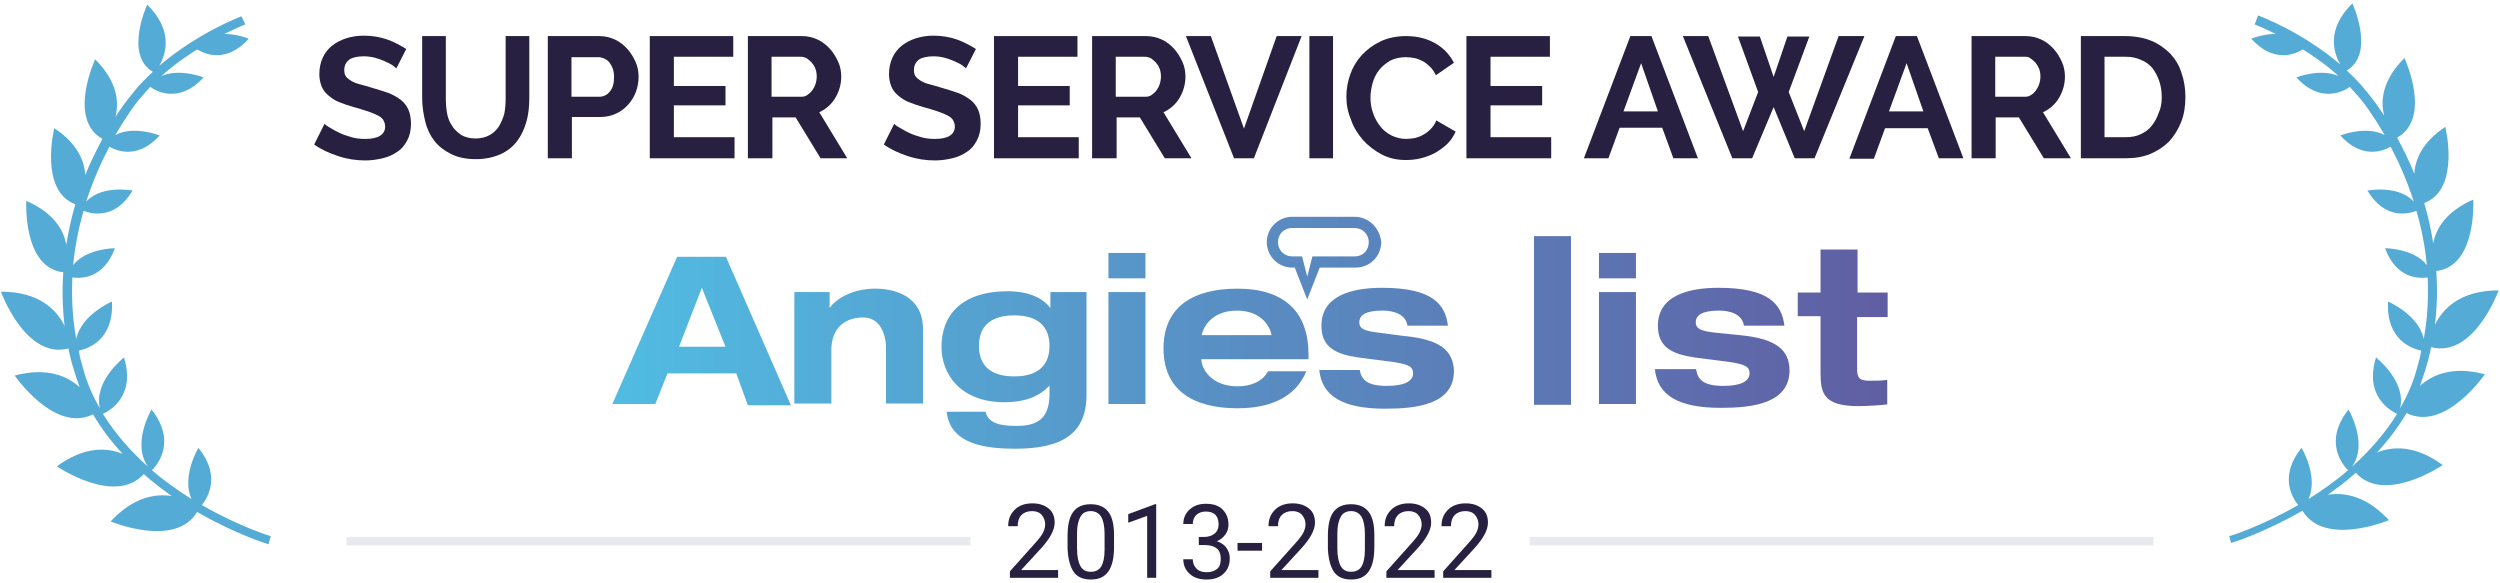 <svg width="480" height="112" viewBox="0 0 480 112" fill="none" xmlns="http://www.w3.org/2000/svg">
<g clip-path="url(#clip0_8_448)">
<g clip-path="url(#clip1_8_448)">
<g clip-path="url(#clip2_8_448)">
<path d="M203.155 110.937H193.903V109.698L198.777 104.246C199.521 103.42 200.016 102.759 200.264 102.263C200.512 101.767 200.677 101.189 200.677 100.693C200.677 99.95 200.429 99.372 200.016 98.876C199.603 98.38 198.942 98.132 198.199 98.132C197.29 98.132 196.629 98.38 196.133 98.876C195.638 99.372 195.39 100.115 195.39 101.024H193.573C193.573 99.702 193.986 98.711 194.812 97.885C195.638 97.059 196.794 96.645 198.199 96.645C199.521 96.645 200.512 96.976 201.338 97.637C202.164 98.298 202.495 99.207 202.495 100.363C202.495 101.767 201.586 103.42 199.851 105.32L196.051 109.45H203.155V110.937Z" fill="#272041"/>
<path d="M213.895 104.989C213.895 107.054 213.565 108.624 212.821 109.698C212.078 110.772 211.004 111.268 209.434 111.268C207.947 111.268 206.79 110.772 206.129 109.781C205.469 108.789 205.056 107.302 204.973 105.32V102.924C204.973 100.859 205.303 99.289 206.047 98.298C206.79 97.306 207.864 96.811 209.434 96.811C210.921 96.811 212.078 97.306 212.821 98.298C213.565 99.289 213.895 100.776 213.895 102.759V104.989ZM212.078 102.511C212.078 101.024 211.83 99.867 211.417 99.206C211.004 98.545 210.343 98.132 209.434 98.132C208.525 98.132 207.864 98.463 207.451 99.206C207.038 99.95 206.79 100.941 206.79 102.428V105.32C206.79 106.807 207.038 107.963 207.451 108.707C207.864 109.45 208.525 109.781 209.434 109.781C210.343 109.781 211.004 109.45 211.417 108.789C211.83 108.128 212.078 107.054 212.078 105.567V102.511Z" fill="#272041"/>
<path d="M222.074 110.937H220.256V99.041L216.621 100.363V98.711L221.743 96.811H221.991V110.937H222.074Z" fill="#272041"/>
<path d="M229.922 103.09H231.244C232.07 103.09 232.731 102.842 233.226 102.429C233.722 102.016 233.97 101.437 233.97 100.694C233.97 99.042 233.144 98.216 231.491 98.216C230.748 98.216 230.087 98.463 229.674 98.876C229.261 99.29 229.013 99.868 229.013 100.611H227.196C227.196 99.455 227.609 98.546 228.435 97.802C229.261 97.059 230.252 96.728 231.574 96.728C232.896 96.728 233.97 97.059 234.713 97.802C235.457 98.546 235.87 99.455 235.87 100.776C235.87 101.355 235.705 102.016 235.292 102.594C234.878 103.172 234.383 103.585 233.639 103.916C234.383 104.164 235.044 104.577 235.457 105.155C235.87 105.733 236.118 106.394 236.118 107.22C236.118 108.459 235.705 109.451 234.878 110.194C234.052 110.938 232.978 111.268 231.657 111.268C230.335 111.268 229.261 110.938 228.435 110.194C227.609 109.451 227.196 108.542 227.196 107.385H229.013C229.013 108.129 229.261 108.707 229.757 109.203C230.252 109.699 230.913 109.864 231.739 109.864C232.565 109.864 233.226 109.616 233.722 109.203C234.218 108.79 234.383 108.129 234.383 107.22C234.383 106.394 234.135 105.733 233.639 105.32C233.144 104.907 232.4 104.659 231.491 104.659H230.17V103.09H229.922Z" fill="#272041"/>
<path d="M242.314 105.733H237.605V104.246H242.314V105.733Z" fill="#272041"/>
<path d="M253.136 110.937H243.883V109.698L248.758 104.246C249.501 103.42 249.997 102.759 250.245 102.263C250.492 101.767 250.658 101.189 250.658 100.693C250.658 99.95 250.41 99.372 249.997 98.876C249.584 98.38 248.923 98.132 248.179 98.132C247.271 98.132 246.61 98.38 246.114 98.876C245.618 99.372 245.37 100.115 245.37 101.024H243.553C243.553 99.702 243.966 98.711 244.792 97.885C245.618 97.059 246.775 96.645 248.179 96.645C249.501 96.645 250.492 96.976 251.319 97.637C252.145 98.298 252.475 99.207 252.475 100.363C252.475 101.767 251.566 103.42 249.831 105.32L246.031 109.45H253.136V110.937Z" fill="#272041"/>
<path d="M263.875 104.989C263.875 107.054 263.545 108.624 262.801 109.698C262.058 110.772 260.984 111.268 259.414 111.268C257.927 111.268 256.771 110.772 256.11 109.781C255.449 108.789 255.036 107.302 254.953 105.32V102.924C254.953 100.859 255.284 99.289 256.027 98.298C256.771 97.306 257.845 96.811 259.414 96.811C260.901 96.811 262.058 97.306 262.801 98.298C263.545 99.289 263.875 100.776 263.875 102.759V104.989ZM262.058 102.511C262.058 101.024 261.81 99.867 261.397 99.206C260.984 98.545 260.323 98.132 259.414 98.132C258.505 98.132 257.845 98.463 257.431 99.206C257.018 99.95 256.771 100.941 256.771 102.428V105.32C256.771 106.807 257.018 107.963 257.431 108.707C257.845 109.45 258.505 109.781 259.414 109.781C260.323 109.781 260.984 109.45 261.397 108.789C261.81 108.128 262.058 107.054 262.058 105.567V102.511Z" fill="#272041"/>
<path d="M275.441 110.937H266.188V109.698L271.062 104.246C271.806 103.42 272.301 102.759 272.549 102.263C272.797 101.767 272.962 101.189 272.962 100.693C272.962 99.95 272.714 99.372 272.301 98.876C271.888 98.38 271.227 98.132 270.484 98.132C269.575 98.132 268.914 98.38 268.419 98.876C267.923 99.372 267.675 100.115 267.675 101.024H265.858C265.858 99.702 266.271 98.711 267.097 97.885C267.923 97.059 269.08 96.645 270.484 96.645C271.806 96.645 272.797 96.976 273.623 97.637C274.449 98.298 274.78 99.207 274.78 100.363C274.78 101.767 273.871 103.42 272.136 105.32L268.336 109.45H275.441V110.937Z" fill="#272041"/>
<path d="M286.346 110.937H277.093V109.698L281.967 104.246C282.711 103.42 283.206 102.759 283.454 102.263C283.702 101.767 283.867 101.189 283.867 100.693C283.867 99.95 283.619 99.372 283.206 98.876C282.793 98.38 282.132 98.132 281.389 98.132C280.48 98.132 279.819 98.38 279.324 98.876C278.828 99.372 278.58 100.115 278.58 101.024H276.763C276.763 99.702 277.176 98.711 278.002 97.885C278.828 97.059 279.985 96.645 281.389 96.645C282.711 96.645 283.702 96.976 284.528 97.637C285.354 98.298 285.685 99.207 285.685 100.363C285.685 101.767 284.776 103.42 283.041 105.32L279.241 109.45H286.346V110.937Z" fill="#272041"/>
<path d="M186.302 103.089H66.515V104.741H186.302V103.089Z" fill="#E7EAEF"/>
<path d="M413.485 103.089H293.698V104.741H413.485V103.089Z" fill="#E7EAEF"/>
<path d="M51.976 102.924C51.81 102.924 45.945 101.107 38.758 96.976C39.997 95.406 42.393 91.276 38.097 85.989C38.097 85.989 34.792 91.524 36.775 95.82C34.297 94.25 31.653 92.433 29.175 90.285C29.918 89.541 34.132 84.997 29.092 78.636C29.092 78.636 25.209 85.163 28.431 89.624C25.209 86.732 22.153 83.345 19.757 79.462C20.996 78.884 26.118 76.075 23.805 68.64C23.805 68.64 17.939 73.184 19.179 78.388C17.774 75.993 16.618 73.349 15.874 70.458C15.544 69.384 15.296 68.392 15.131 67.318C16.783 66.988 21.905 65.336 21.492 57.901C21.492 57.901 15.626 60.379 14.635 65.088C13.892 60.957 13.726 57.075 13.892 53.274C15.709 53.522 19.922 53.44 22.07 47.657C22.07 47.657 16.618 47.657 14.057 50.879C14.387 47.161 15.131 43.691 16.04 40.47C17.526 41.048 22.07 42.287 25.457 36.587C25.457 36.587 19.509 35.43 16.535 38.735C17.857 34.687 19.427 31.134 20.996 28.16C22.566 29.069 26.531 30.556 30.662 26.012C30.662 26.012 25.705 24.03 22.153 25.93C24.383 22.047 26.283 19.569 26.862 18.908C27.523 18.164 28.183 17.421 28.844 16.677C29.836 17.421 34.379 20.064 39.088 14.86C39.088 14.86 34.462 13.042 30.992 14.612C33.223 12.547 35.618 10.895 37.849 9.49C39.336 10.399 43.467 12.216 47.763 7.425C47.763 7.425 45.532 6.516 43.054 6.516C45.449 5.359 47.019 4.699 47.102 4.699L46.358 3.129C45.945 3.294 37.932 6.351 30.579 12.629C31.818 10.481 33.388 5.938 28.266 0.898C28.266 0.898 23.805 10.481 29.34 13.786C28.018 15.025 26.614 16.43 25.457 17.916C24.301 19.321 23.227 20.808 22.153 22.46C22.896 19.651 22.566 15.686 18.27 11.39C18.27 11.39 12.9 22.873 19.674 26.673C18.518 28.821 17.361 31.134 16.37 33.613C16.205 30.887 14.883 27.582 10.422 24.608C10.422 24.608 7.448 36.587 14.47 39.23C13.726 41.709 13.148 44.352 12.735 46.996C12.239 44.187 10.339 40.883 5.052 38.569C5.052 38.569 4.309 51.374 12.157 52.283C11.909 55.67 11.992 59.057 12.405 62.61C10.918 59.553 7.613 56.001 0.178 56.001C0.178 56.001 4.887 69.053 13.148 66.905C13.396 68.227 13.726 69.549 14.139 70.871C14.47 72.027 14.883 73.184 15.296 74.34C12.9 72.192 9.017 70.458 2.822 72.11C2.822 72.11 10.505 83.263 17.857 79.545C19.509 82.354 21.409 84.832 23.557 87.145C20.583 85.906 16.205 85.658 10.918 89.541C10.918 89.541 22.07 97.141 27.605 91.028C29.34 92.598 31.157 93.919 32.975 95.241C29.836 94.746 25.622 95.406 21.244 100.115C21.244 100.115 33.636 105.32 37.849 98.298C45.284 102.594 51.48 104.494 51.563 104.494L51.976 102.924Z" fill="#53ABD6"/>
<path d="M428.026 102.924C428.191 102.924 434.056 101.107 441.244 96.976C440.004 95.406 437.609 91.276 441.904 85.989C441.904 85.989 445.209 91.523 443.226 95.819C445.705 94.25 448.348 92.432 450.827 90.284C450.083 89.541 445.87 84.997 450.909 78.636C450.909 78.636 454.792 85.162 451.57 89.624C454.792 86.732 457.849 83.345 460.244 79.462C459.005 78.884 453.883 76.075 456.196 68.64C456.196 68.64 462.062 73.184 460.823 78.388C462.227 75.993 463.384 73.349 464.127 70.457C464.458 69.383 464.705 68.392 464.871 67.318C463.218 66.988 458.096 65.335 458.509 57.901C458.509 57.901 464.375 60.379 465.366 65.088C466.11 60.957 466.275 57.074 466.11 53.274C464.292 53.522 460.079 53.439 457.931 47.657C457.931 47.657 463.384 47.657 465.945 50.879C465.614 47.161 464.871 43.691 463.962 40.469C462.475 41.048 457.931 42.287 454.544 36.587C454.544 36.587 460.492 35.43 463.466 38.734C462.144 34.687 460.575 31.134 459.005 28.16C457.435 29.069 453.47 30.556 449.34 26.012C449.34 26.012 454.296 24.03 457.849 25.93C455.618 22.047 453.718 19.569 453.14 18.908C452.479 18.164 451.818 17.421 451.157 16.677C450.166 17.421 445.622 20.064 440.913 14.86C440.913 14.86 445.539 13.042 449.009 14.612C446.779 12.546 444.383 10.894 442.152 9.49C440.665 10.399 436.535 12.216 432.239 7.425C432.239 7.425 434.469 6.516 436.948 6.516C434.552 5.359 432.982 4.698 432.9 4.698L433.561 2.964C433.974 3.129 441.987 6.103 449.34 12.381C448.1 10.233 446.531 5.69 451.653 0.65C451.653 0.65 456.114 10.233 450.579 13.538C451.901 14.777 453.305 16.181 454.461 17.669C455.618 19.073 456.692 20.56 457.766 22.212C457.022 19.403 457.353 15.438 461.649 11.142C461.649 11.142 467.018 22.625 460.244 26.425C461.401 28.573 462.557 30.886 463.549 33.365C463.714 30.639 465.036 27.334 469.497 24.36C469.497 24.36 472.471 36.339 465.449 38.982C466.192 41.461 466.771 44.104 467.184 46.748C467.679 43.939 469.579 40.635 474.867 38.321C474.867 38.321 475.61 51.126 467.762 52.035C468.01 55.422 467.927 58.809 467.514 62.361C469.001 59.305 472.306 55.753 479.741 55.753C479.741 55.753 475.032 68.805 466.771 66.657C466.523 67.979 466.192 69.301 465.779 70.623C465.449 71.779 465.036 72.936 464.623 74.092C467.019 71.945 470.901 70.21 477.097 71.862C477.097 71.862 469.414 83.014 462.062 79.297C460.41 82.106 458.509 84.584 456.362 86.897C459.336 85.658 463.714 85.41 469.001 89.293C469.001 89.293 457.849 96.893 452.314 90.78C450.579 92.35 448.761 93.671 446.944 94.993C450.083 94.498 454.296 95.159 458.675 99.867C458.675 99.867 446.283 105.072 442.07 98.05C434.635 102.346 428.439 104.246 428.356 104.246L428.026 102.924Z" fill="#53ABD6"/>
<path d="M212.821 77.562H219.926V56.083H212.821V77.562ZM201.669 56.083V59.14C199.851 56.744 196.629 55.918 193.573 55.918C184.485 55.918 180.768 60.627 180.768 66.575C180.768 71.945 184.485 77.232 192.912 77.232C196.464 77.232 199.521 76.24 201.503 74.01V75.662C201.503 80.867 198.612 81.775 195.06 81.775C191.012 81.775 189.69 80.784 189.194 79.049H181.759C182.42 85.493 189.69 86.154 194.977 86.154C203.899 86.154 208.608 83.262 208.608 75.827V56.083H201.834H201.669ZM194.729 72.275C191.672 72.275 187.955 71.284 187.955 66.41C187.955 61.535 191.672 60.544 194.729 60.544C197.786 60.544 201.503 61.535 201.503 66.41C201.503 71.284 197.786 72.275 194.729 72.275ZM168.045 55.422C163.832 55.422 160.61 57.24 159.289 59.14V56.083H152.514V77.48H159.619V67.236C159.619 62.692 162.51 60.957 165.732 60.957C170.028 60.957 170.111 66.41 170.111 66.41V77.48H177.215V63.188C177.215 56.827 171.763 55.422 168.045 55.422ZM212.821 53.44H219.926V48.565H212.821V53.44ZM130.044 49.226L117.57 77.562H125.831L128.144 71.697H141.362L143.592 77.81H151.854L139.379 49.309H130.044V49.226ZM130.374 66.575L134.753 55.257L139.297 66.575H130.374ZM248.096 51.374H248.592L250.988 57.487L253.384 51.374H260.323C263.049 51.374 265.197 49.144 265.197 46.5C264.949 43.774 262.801 41.626 260.075 41.626H248.096C245.37 41.626 243.222 43.856 243.222 46.5C243.222 49.144 245.37 51.374 248.096 51.374ZM248.096 43.774H260.075C261.562 43.774 262.801 44.931 262.801 46.5C262.801 48.07 261.645 49.226 260.158 49.226H251.979L250.988 53.109L249.997 49.226H248.096C246.609 49.226 245.37 48.07 245.37 46.5C245.37 44.931 246.527 43.774 248.096 43.774ZM306.999 77.562H314.103V56.083H306.999V77.562ZM334.013 64.344L329.139 63.849C326.082 63.518 325.586 62.857 325.586 61.866C325.586 59.883 328.23 59.635 330.13 59.635C332.113 59.635 334.509 60.296 334.839 62.527H342.605C342.109 58.479 339.713 55.257 329.965 55.257C324.182 55.257 318.317 56.744 318.317 62.527C318.317 66.575 320.878 67.979 325.421 68.64L331.865 69.466C335.252 69.962 335.913 70.457 335.913 71.697C335.913 73.266 334.095 74.093 330.874 74.093C327.156 74.093 326 72.936 325.669 71.036V70.871H317.738C318.234 75.91 322.282 78.306 330.378 78.306C336.491 78.306 343.596 77.48 343.596 71.036C343.513 67.236 341.117 65.005 334.013 64.344ZM306.999 53.44H314.103V48.565H306.999V53.44ZM362.431 60.875V56.166H356.649V47.904H349.544V56.166H345.165V60.709H349.544V71.531C349.544 75.414 350.04 77.975 356.814 77.975C358.466 77.975 361.027 77.81 362.349 77.645V72.936C361.357 73.101 360.118 73.101 358.962 73.101C357.062 73.101 356.566 72.606 356.566 70.871V60.875H362.431ZM250.988 71.118C250.988 71.201 250.905 71.201 250.905 71.284H250.988V71.118ZM237.605 55.422C229.178 55.422 223.395 58.809 223.395 66.905C223.395 75.001 229.178 78.388 237.605 78.388C243.966 78.388 248.757 76.24 250.823 71.284H243.47C242.479 73.101 240.414 74.175 237.605 74.175C232.731 74.175 230.665 70.953 230.665 68.971H251.236V68.31C251.318 60.214 246.94 55.422 237.605 55.422ZM230.748 64.344C230.748 63.849 231.905 59.635 237.522 59.635C242.396 59.635 243.966 63.023 244.131 64.344H230.748ZM269.576 64.51L264.536 63.849C261.48 63.518 260.984 62.857 260.984 61.866C260.984 59.883 263.627 59.635 265.528 59.635C267.51 59.635 269.906 60.296 270.236 62.527H278.002C277.506 58.479 275.111 55.257 265.362 55.257C259.58 55.257 253.714 56.744 253.714 62.527C253.714 66.575 256.275 67.979 260.819 68.64L267.262 69.466C270.65 69.962 271.31 70.457 271.31 71.697C271.31 73.266 269.493 74.093 266.271 74.093C262.554 74.093 261.397 72.936 261.067 71.036H253.301C253.797 76.075 257.845 78.471 265.941 78.471C272.054 78.471 279.159 77.645 279.159 71.201C278.993 67.401 276.68 65.17 269.576 64.51ZM294.524 77.727H301.629V45.343H294.524V77.727Z" fill="url(#paint0_linear_8_448)"/>
<path d="M76.099 13.125C75.933 12.96 75.685 12.795 75.272 12.464C74.859 12.216 74.364 11.969 73.785 11.721C73.207 11.473 72.546 11.225 71.885 11.06C71.224 10.895 70.481 10.812 69.82 10.812C68.581 10.812 67.589 11.06 67.011 11.473C66.433 11.969 66.102 12.547 66.102 13.456C66.102 13.951 66.185 14.364 66.433 14.695C66.681 15.025 67.011 15.273 67.424 15.521C67.837 15.769 68.415 16.017 69.076 16.182C69.737 16.347 70.564 16.595 71.39 16.843C72.546 17.173 73.537 17.504 74.529 17.834C75.438 18.165 76.264 18.66 76.925 19.156C77.585 19.651 78.081 20.312 78.412 21.056C78.742 21.799 78.907 22.708 78.907 23.782C78.907 25.021 78.659 26.095 78.164 27.004C77.668 27.913 77.09 28.656 76.264 29.152C75.438 29.73 74.529 30.143 73.455 30.391C72.381 30.639 71.307 30.804 70.15 30.804C68.416 30.804 66.681 30.556 64.946 29.978C63.211 29.4 61.724 28.739 60.32 27.747L62.302 23.782C62.468 23.947 62.88 24.278 63.376 24.526C63.872 24.856 64.533 25.186 65.194 25.517C65.855 25.847 66.681 26.095 67.507 26.343C68.333 26.591 69.242 26.674 70.15 26.674C72.629 26.674 73.951 25.847 73.951 24.278C73.951 23.782 73.785 23.369 73.537 22.956C73.29 22.626 72.877 22.295 72.298 22.047C71.803 21.799 71.142 21.552 70.398 21.304C69.655 21.056 68.829 20.808 67.92 20.56C66.763 20.23 65.855 19.899 65.028 19.569C64.202 19.238 63.541 18.743 62.963 18.247C62.385 17.752 61.972 17.173 61.724 16.512C61.476 15.851 61.311 15.108 61.311 14.199C61.311 13.043 61.559 11.969 61.972 11.06C62.385 10.151 63.046 9.325 63.789 8.747C64.533 8.168 65.442 7.673 66.516 7.342C67.589 7.012 68.663 6.847 69.82 6.847C71.472 6.847 72.959 7.095 74.364 7.59C75.768 8.086 76.925 8.747 77.999 9.408L76.099 13.125Z" fill="#272041"/>
<path d="M91.299 26.591C92.373 26.591 93.281 26.343 94.025 25.93C94.769 25.517 95.347 24.939 95.843 24.196C96.255 23.452 96.586 22.709 96.834 21.8C96.999 20.891 97.082 19.982 97.082 18.991V6.93H101.625V18.908C101.625 20.478 101.46 22.048 101.047 23.452C100.634 24.857 100.056 26.096 99.23 27.17C98.403 28.244 97.329 29.07 96.008 29.648C94.686 30.226 93.116 30.557 91.381 30.557C89.481 30.557 87.912 30.226 86.59 29.565C85.268 28.904 84.194 28.078 83.368 27.004C82.542 25.93 81.964 24.691 81.633 23.287C81.303 21.882 81.055 20.395 81.055 18.908V6.93H85.599V18.908C85.599 19.9 85.681 20.891 85.846 21.8C86.012 22.709 86.342 23.535 86.838 24.196C87.251 24.939 87.912 25.435 88.573 25.93C89.316 26.343 90.225 26.591 91.299 26.591Z" fill="#272041"/>
<path d="M105.178 30.392V6.93H115.091C116.165 6.93 117.157 7.178 118.065 7.591C118.974 8.004 119.8 8.665 120.461 9.408C121.122 10.152 121.618 10.978 122.031 11.886C122.444 12.795 122.609 13.787 122.609 14.695C122.609 15.687 122.444 16.678 122.113 17.587C121.783 18.495 121.287 19.322 120.626 20.065C119.966 20.808 119.222 21.387 118.313 21.8C117.405 22.213 116.413 22.461 115.339 22.461H109.804V30.392H105.178ZM109.722 18.578H115.009C115.835 18.578 116.578 18.247 117.074 17.587C117.652 16.926 117.9 16.017 117.9 14.778C117.9 14.2 117.818 13.621 117.652 13.208C117.487 12.713 117.239 12.3 116.991 11.969C116.744 11.639 116.331 11.391 116 11.226C115.587 11.06 115.257 10.978 114.844 10.978H109.722V18.578Z" fill="#272041"/>
<path d="M141.032 26.426V30.392H124.757V6.93H140.784V10.895H129.383V16.513H139.297V20.23H129.383V26.343H141.032V26.426Z" fill="#272041"/>
<path d="M143.592 30.392V6.93H154.001C155.075 6.93 156.066 7.178 156.975 7.591C157.884 8.004 158.71 8.665 159.371 9.408C160.032 10.152 160.527 10.978 160.941 11.886C161.354 12.795 161.519 13.787 161.519 14.695C161.519 16.182 161.106 17.587 160.362 18.826C159.619 20.065 158.545 20.974 157.306 21.552L162.675 30.392H157.553L152.762 22.543H148.301V30.392H143.592ZM148.136 18.578H153.836C154.249 18.578 154.662 18.495 154.992 18.247C155.323 18 155.653 17.752 155.901 17.421C156.149 17.091 156.397 16.678 156.562 16.182C156.727 15.687 156.81 15.191 156.81 14.695C156.81 14.117 156.727 13.621 156.562 13.208C156.397 12.713 156.149 12.382 155.819 11.969C155.488 11.639 155.158 11.391 154.827 11.143C154.414 10.978 154.084 10.895 153.671 10.895H148.136V18.578Z" fill="#272041"/>
<path d="M185.476 13.125C185.311 12.96 185.063 12.795 184.65 12.464C184.237 12.216 183.742 11.969 183.163 11.721C182.585 11.473 181.924 11.225 181.263 11.06C180.602 10.895 179.859 10.812 179.198 10.812C177.959 10.812 176.967 11.06 176.389 11.473C175.811 11.969 175.48 12.547 175.48 13.456C175.48 13.951 175.563 14.364 175.811 14.695C176.059 15.025 176.389 15.273 176.802 15.521C177.215 15.769 177.793 16.017 178.454 16.182C179.115 16.347 179.941 16.595 180.768 16.843C181.924 17.173 182.915 17.504 183.907 17.834C184.816 18.165 185.642 18.66 186.303 19.156C186.963 19.651 187.459 20.312 187.79 21.056C188.12 21.799 188.285 22.708 188.285 23.782C188.285 25.021 188.037 26.095 187.542 27.004C187.046 27.913 186.468 28.656 185.642 29.152C184.815 29.73 183.907 30.143 182.833 30.391C181.759 30.639 180.685 30.804 179.528 30.804C177.793 30.804 176.059 30.556 174.324 29.978C172.589 29.4 171.102 28.739 169.698 27.747L171.68 23.782C171.845 23.947 172.258 24.278 172.754 24.526C173.25 24.856 173.911 25.186 174.572 25.517C175.233 25.847 176.059 26.095 176.885 26.343C177.711 26.591 178.62 26.674 179.528 26.674C182.007 26.674 183.328 25.847 183.328 24.278C183.328 23.782 183.163 23.369 182.915 22.956C182.668 22.626 182.255 22.295 181.676 22.047C181.181 21.799 180.52 21.552 179.776 21.304C179.033 21.056 178.207 20.808 177.298 20.56C176.141 20.23 175.233 19.899 174.406 19.569C173.58 19.238 172.919 18.743 172.341 18.247C171.763 17.752 171.35 17.173 171.102 16.512C170.854 15.851 170.689 15.108 170.689 14.199C170.689 13.043 170.937 11.969 171.35 11.06C171.763 10.151 172.424 9.325 173.167 8.747C173.911 8.168 174.819 7.673 175.893 7.342C176.967 7.012 178.041 6.847 179.198 6.847C180.85 6.847 182.337 7.095 183.742 7.59C185.146 8.086 186.303 8.747 187.376 9.408L185.476 13.125Z" fill="#272041"/>
<path d="M207.121 26.426V30.392H190.847V6.93H206.874V10.895H195.473V16.513H205.387V20.23H195.473V26.343H207.121V26.426Z" fill="#272041"/>
<path d="M209.682 30.392V6.93H220.091C221.165 6.93 222.156 7.178 223.065 7.591C223.974 8.004 224.8 8.665 225.461 9.408C226.122 10.152 226.617 10.978 227.03 11.886C227.443 12.795 227.609 13.787 227.609 14.695C227.609 16.182 227.196 17.587 226.452 18.826C225.709 20.065 224.635 20.974 223.395 21.552L228.765 30.392H223.643L218.852 22.543H214.391V30.392H209.682ZM214.226 18.578H219.926C220.339 18.578 220.752 18.495 221.082 18.247C221.413 18 221.743 17.752 221.991 17.421C222.239 17.091 222.487 16.678 222.652 16.182C222.817 15.687 222.9 15.191 222.9 14.695C222.9 14.117 222.817 13.621 222.652 13.208C222.487 12.713 222.239 12.382 221.908 11.969C221.578 11.639 221.248 11.391 220.917 11.143C220.504 10.978 220.174 10.895 219.761 10.895H214.226V18.578Z" fill="#272041"/>
<path d="M232.483 6.93L238.844 24.691L245.123 6.93H249.914L240.744 30.392H236.944L227.692 6.93H232.483Z" fill="#272041"/>
<path d="M251.401 30.392V6.93H255.944V30.392H251.401Z" fill="#272041"/>
<path d="M258.505 18.495C258.505 17.091 258.753 15.687 259.249 14.282C259.744 12.878 260.488 11.639 261.479 10.565C262.471 9.491 263.71 8.582 265.114 7.921C266.518 7.26 268.171 6.93 269.988 6.93C272.136 6.93 274.036 7.425 275.606 8.334C277.175 9.243 278.332 10.482 279.158 12.052L275.688 14.447C275.358 13.787 275.028 13.208 274.532 12.795C274.119 12.382 273.623 11.969 273.127 11.721C272.632 11.473 272.053 11.226 271.558 11.143C270.98 11.06 270.484 10.978 269.906 10.978C268.749 10.978 267.758 11.226 266.932 11.639C266.105 12.134 265.362 12.713 264.784 13.456C264.205 14.2 263.792 15.026 263.544 15.934C263.297 16.843 263.131 17.834 263.131 18.743C263.131 19.817 263.297 20.808 263.627 21.717C263.958 22.709 264.453 23.535 265.031 24.278C265.61 25.022 266.353 25.6 267.179 26.013C268.005 26.426 268.997 26.674 269.988 26.674C270.484 26.674 271.062 26.591 271.64 26.509C272.219 26.343 272.797 26.178 273.293 25.848C273.788 25.6 274.284 25.187 274.697 24.774C275.11 24.361 275.523 23.782 275.771 23.122L279.489 25.27C279.075 26.178 278.58 26.922 277.919 27.583C277.258 28.244 276.432 28.822 275.606 29.317C274.697 29.813 273.788 30.144 272.797 30.392C271.806 30.639 270.814 30.722 269.906 30.722C268.253 30.722 266.684 30.392 265.279 29.648C263.875 28.904 262.718 27.996 261.727 26.922C260.736 25.765 259.91 24.526 259.414 23.039C258.753 21.469 258.505 20.065 258.505 18.495Z" fill="#272041"/>
<path d="M297.829 26.426V30.392H281.554V6.93H297.581V10.895H286.18V16.513H296.094V20.23H286.18V26.343H297.829V26.426Z" fill="#272041"/>
<path d="M313.03 6.93H317.078L326 30.392H321.291L319.143 24.526H310.964L308.817 30.392H304.108L313.03 6.93ZM318.317 21.387L315.095 12.134L311.708 21.387H318.317Z" fill="#272041"/>
<path d="M333.682 7.012H337.895L340.539 14.778L343.182 7.012H347.396L343.43 17.669L346.404 25.187L353.013 6.93H357.97L348.387 30.392H344.587L340.539 20.561L336.408 30.392H332.608L323.108 6.93H327.982L334.673 25.187L337.565 17.669L333.682 7.012Z" fill="#272041"/>
<path d="M364.001 6.93H368.049L376.972 30.392H372.263L370.115 24.609H361.936L359.788 30.474H355.079L364.001 6.93ZM369.289 21.387L366.067 12.134L362.68 21.387H369.289Z" fill="#272041"/>
<path d="M378.541 30.392V6.93H388.95C390.024 6.93 391.016 7.178 391.924 7.591C392.833 8.004 393.659 8.665 394.32 9.408C394.981 10.152 395.477 10.978 395.89 11.886C396.303 12.795 396.468 13.787 396.468 14.695C396.468 16.182 396.055 17.587 395.311 18.826C394.568 20.065 393.494 20.974 392.255 21.552L397.625 30.392H392.42L387.629 22.543H383.168V30.392H378.541ZM383.085 18.578H388.785C389.198 18.578 389.611 18.495 389.942 18.247C390.272 18.082 390.603 17.752 390.85 17.421C391.098 17.091 391.346 16.678 391.511 16.182C391.677 15.687 391.759 15.191 391.759 14.695C391.759 14.117 391.677 13.621 391.511 13.208C391.346 12.795 391.098 12.382 390.768 11.969C390.437 11.639 390.107 11.391 389.776 11.143C389.446 10.895 389.033 10.895 388.62 10.895H383.085V18.578Z" fill="#272041"/>
<path d="M399.525 30.392V6.93H408.034C409.934 6.93 411.669 7.26 413.073 7.838C414.477 8.417 415.717 9.325 416.708 10.317C417.699 11.391 418.443 12.63 418.856 14.034C419.352 15.439 419.599 17.008 419.599 18.578C419.599 20.395 419.352 21.965 418.773 23.452C418.195 24.857 417.451 26.096 416.46 27.17C415.469 28.161 414.23 28.987 412.825 29.565C411.421 30.144 409.851 30.392 408.034 30.392H399.525ZM415.056 18.661C415.056 17.504 414.89 16.513 414.56 15.521C414.23 14.613 413.817 13.787 413.238 13.043C412.66 12.382 411.916 11.804 411.008 11.473C410.099 11.06 409.19 10.895 408.034 10.895H404.068V26.343H408.034C409.19 26.343 410.182 26.178 411.008 25.765C411.916 25.352 412.577 24.857 413.156 24.113C413.734 23.369 414.147 22.626 414.477 21.635C414.89 20.808 415.056 19.735 415.056 18.661Z" fill="#272041"/>
</g>
</g>
</g>
<defs>
<linearGradient id="paint0_linear_8_448" x1="117.59" y1="63.868" x2="362.411" y2="63.868" gradientUnits="userSpaceOnUse">
<stop stop-color="#51BCE2"/>
<stop offset="1" stop-color="#605EA3"/>
</linearGradient>
<clipPath id="clip0_8_448">
<rect width="480" height="110.7" fill="white" transform="translate(0 0.65)"/>
</clipPath>
<clipPath id="clip1_8_448">
<rect width="480" height="110.7" fill="white" transform="translate(0 0.65)"/>
</clipPath>
<clipPath id="clip2_8_448">
<rect width="479.975" height="110.7" fill="white" transform="translate(0.013 0.65)"/>
</clipPath>
</defs>
</svg>
